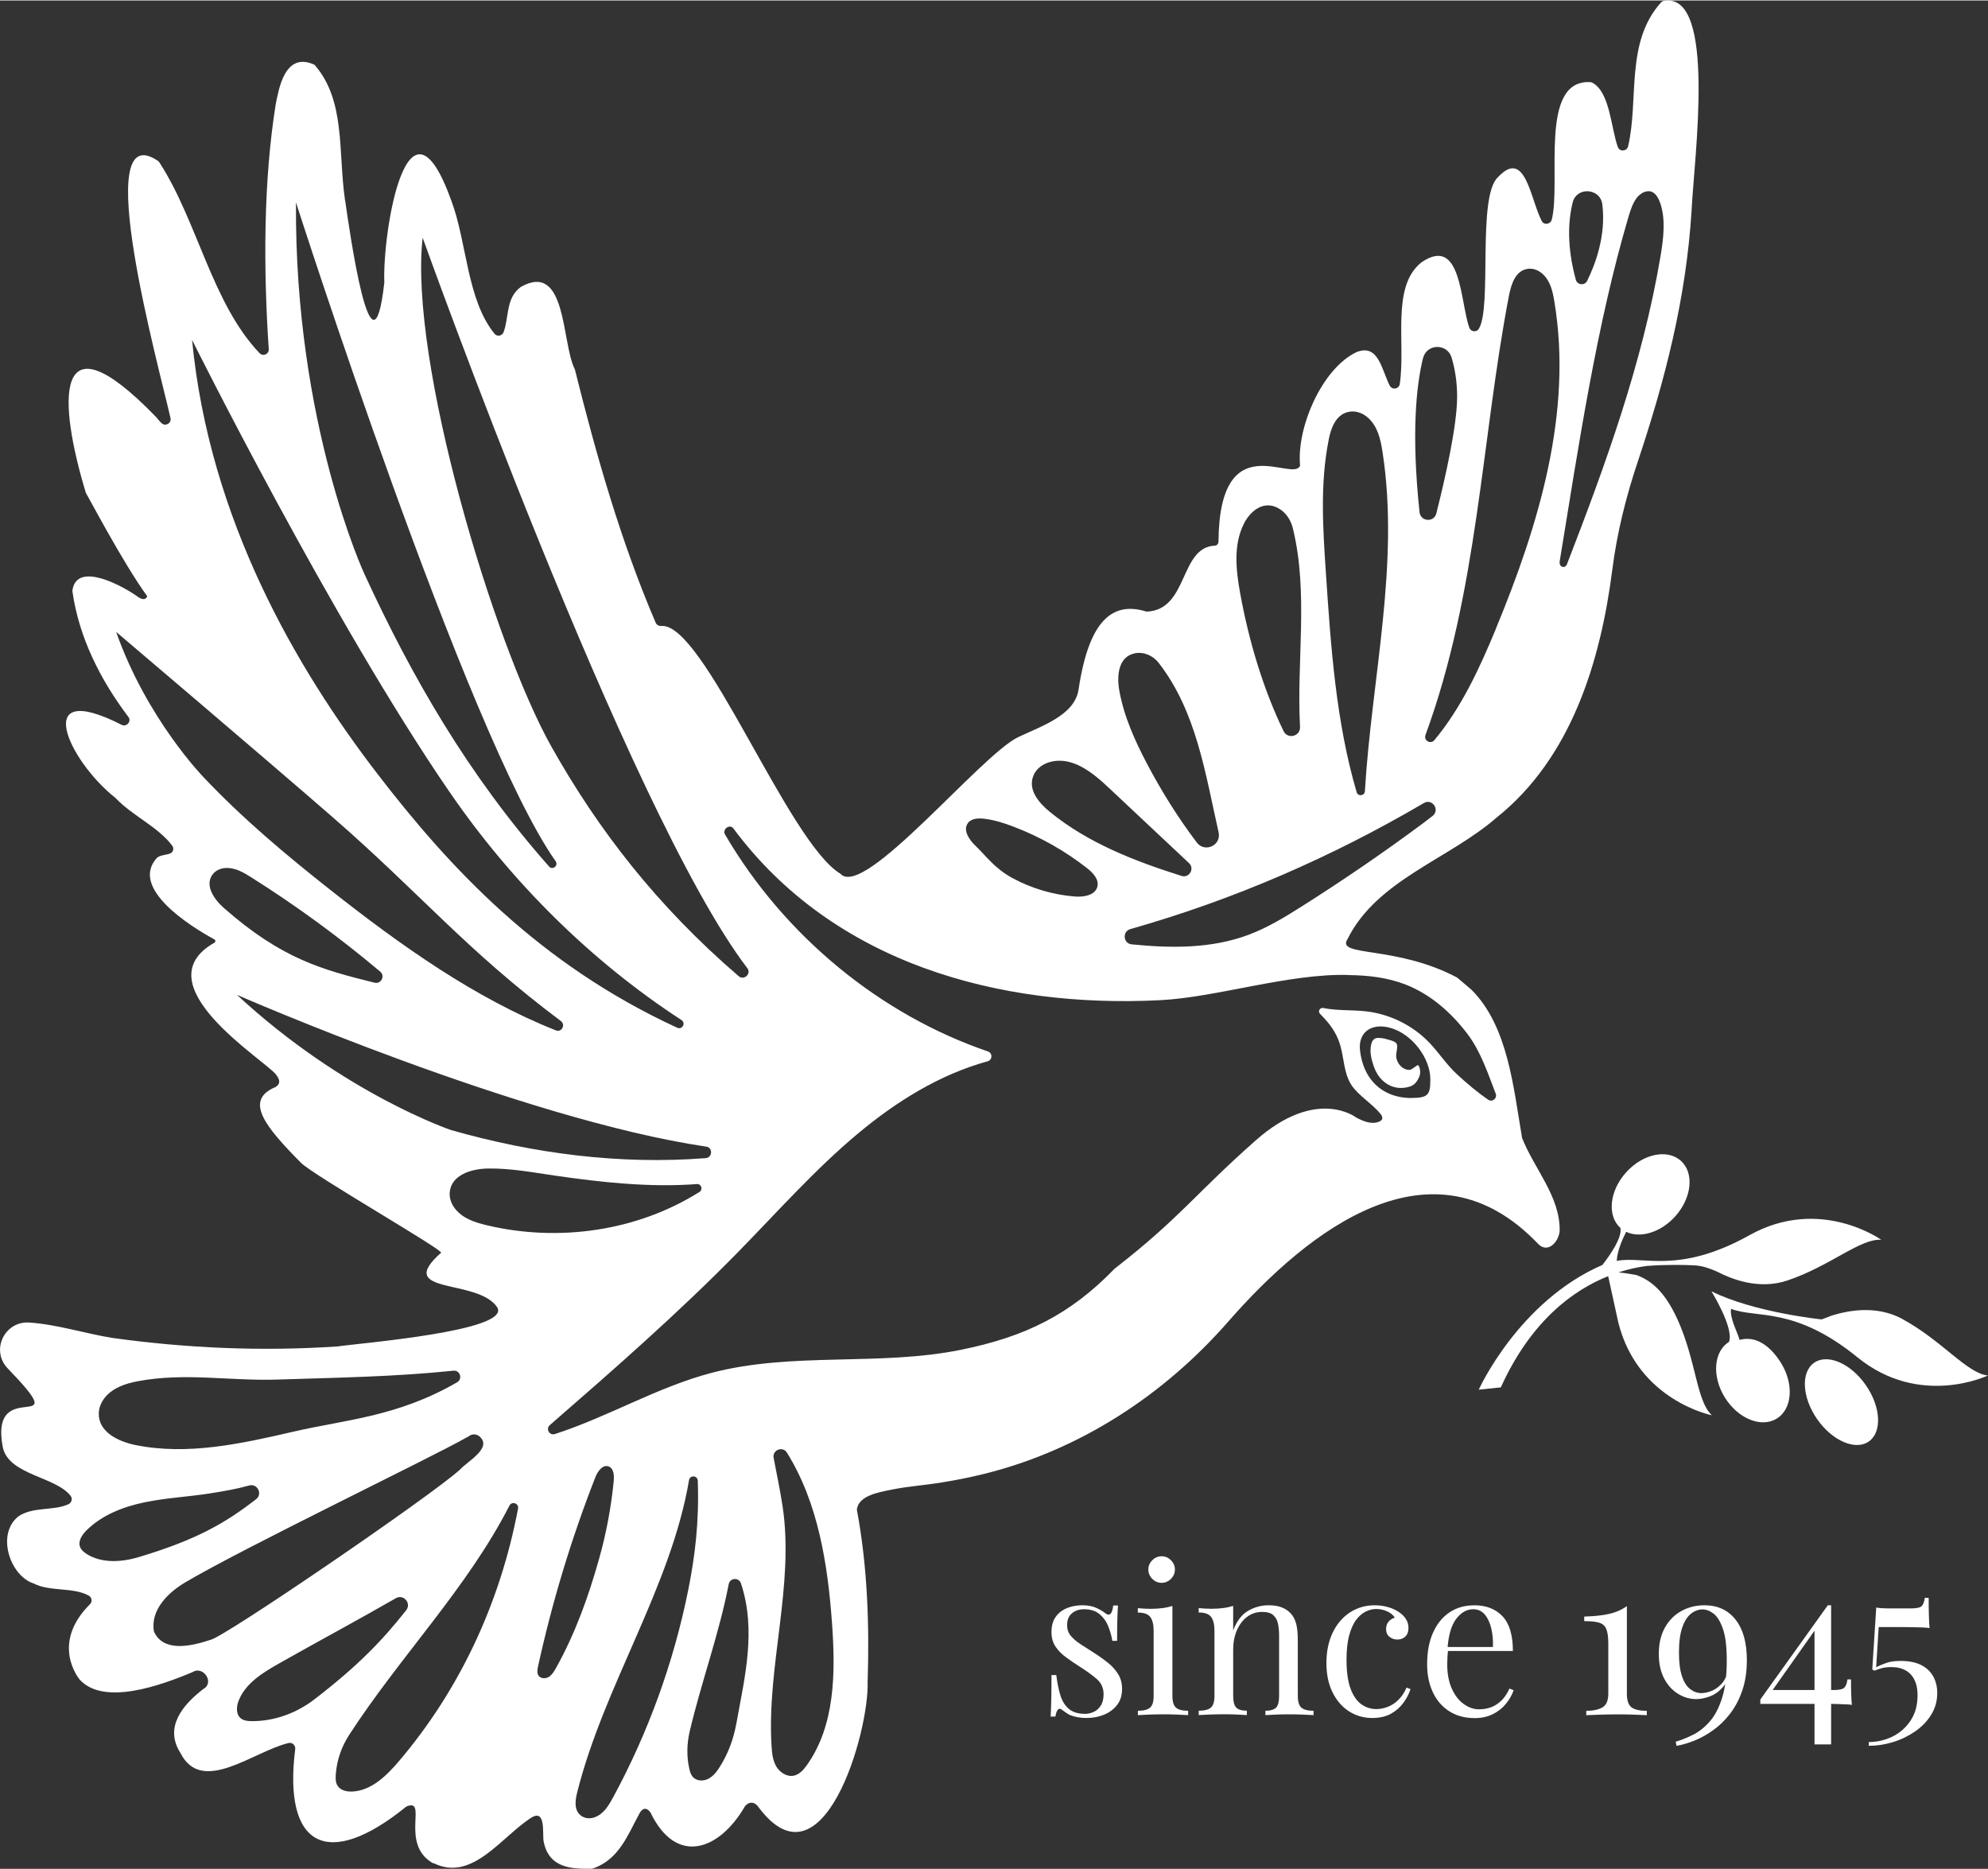 <?xml version="1.0" encoding="UTF-8"?>
<svg xmlns="http://www.w3.org/2000/svg" id="a" width="12.03cm" height="11.31cm" viewBox="0 0 341.15 320.57">
  <rect x="0" y="0" width="341.15" height="320.57" fill="#333333" stroke="none"/>
  <path d="M185.73,275.35c.95,0,1.76.15,2.42.46s1.15.59,1.46.86c.78.64,1.26.21,1.42-1.28h.82c-.05.67-.08,1.46-.11,2.37-.02.92-.04,2.14-.04,3.69h-.82c-.14-.88-.39-1.73-.73-2.57-.34-.83-.85-1.51-1.51-2.05-.67-.53-1.53-.8-2.6-.8-.83,0-1.53.23-2.08.69-.56.46-.84,1.15-.84,2.05,0,.71.21,1.32.64,1.83.43.51.99.99,1.67,1.43.69.44,1.44.92,2.24,1.44.9.57,1.72,1.15,2.46,1.75.74.59,1.32,1.25,1.76,1.96.44.71.66,1.56.66,2.53,0,1.09-.28,2.01-.85,2.74s-1.31,1.29-2.23,1.67-1.92.57-3.01.57c-.52,0-1.02-.04-1.48-.12-.46-.08-.91-.21-1.34-.37-.24-.12-.48-.26-.73-.43-.25-.17-.49-.34-.73-.53-.24-.19-.45-.18-.64.02-.19.2-.33.6-.43,1.19h-.82c.05-.76.08-1.69.11-2.78.02-1.09.04-2.54.04-4.35h.82c.17,1.33.4,2.49.71,3.49.31,1,.8,1.78,1.46,2.33.66.56,1.59.84,2.78.84.47,0,.96-.11,1.44-.32.49-.21.9-.57,1.23-1.07.33-.5.5-1.16.5-1.99,0-1.04-.38-1.9-1.14-2.57-.76-.66-1.72-1.37-2.88-2.1-.86-.55-1.66-1.09-2.41-1.64-.75-.55-1.35-1.16-1.82-1.85-.46-.69-.69-1.52-.69-2.49,0-1.07.24-1.94.73-2.62.49-.68,1.13-1.17,1.94-1.5.81-.32,1.67-.48,2.6-.48Z" style="fill:#fff; stroke-width:0px;"></path>
  <path d="M201.19,275.46v15.43c0,1,.21,1.67.62,2.03.42.36,1.11.53,2.08.53v.75c-.4-.02-1.02-.05-1.83-.09-.82-.04-1.64-.05-2.48-.05s-1.63.02-2.46.05c-.83.04-1.45.07-1.85.09v-.75c.97,0,1.67-.18,2.08-.53.42-.36.62-1.03.62-2.03v-11.15c0-1.07-.19-1.86-.57-2.37-.38-.51-1.09-.77-2.14-.77v-.75c.76.07,1.5.11,2.21.11s1.35-.04,1.98-.12c.63-.08,1.21-.21,1.73-.37ZM199.34,266.94c.62,0,1.15.23,1.6.68s.68.99.68,1.6-.23,1.15-.68,1.6-.99.68-1.6.68-1.15-.23-1.6-.68-.68-.99-.68-1.6.23-1.15.68-1.6.99-.68,1.6-.68Z" style="fill:#fff; stroke-width:0px;"></path>
  <path d="M217.69,275.35c.9,0,1.66.12,2.26.36s1.11.57,1.51,1c.45.48.77,1.07.96,1.78s.29,1.67.29,2.89v9.51c0,1,.21,1.67.62,2.03.42.36,1.11.53,2.08.53v.75c-.4-.02-1.02-.05-1.85-.09-.83-.04-1.64-.05-2.42-.05s-1.55.02-2.3.05c-.75.04-1.31.07-1.69.09v-.75c.86,0,1.46-.18,1.82-.53s.53-1.03.53-2.03v-10.3c0-.74-.06-1.41-.18-2.03-.12-.62-.39-1.12-.8-1.5-.42-.38-1.05-.57-1.91-.57-1,0-1.87.29-2.62.86-.75.57-1.33,1.35-1.75,2.33-.42.99-.62,2.08-.62,3.29v7.91c0,1,.18,1.67.53,2.03.36.36.96.53,1.82.53v.75c-.38-.02-.94-.05-1.69-.09-.75-.04-1.51-.05-2.3-.05s-1.59.02-2.42.05c-.83.04-1.45.07-1.85.09v-.75c.97,0,1.67-.18,2.08-.53.42-.36.62-1.03.62-2.03v-11.15c0-1.07-.19-1.86-.57-2.37-.38-.51-1.09-.77-2.14-.77v-.75c.76.07,1.5.11,2.21.11s1.35-.04,1.98-.12c.63-.08,1.21-.21,1.73-.37v4.2c.62-1.62,1.48-2.74,2.58-3.37,1.1-.63,2.26-.94,3.47-.94Z" style="fill:#fff; stroke-width:0px;"></path>
  <path d="M235.89,275.35c.76,0,1.5.09,2.21.29.71.19,1.35.47,1.92.85.55.36.96.77,1.25,1.23.29.46.43.97.43,1.51,0,.64-.18,1.13-.53,1.48-.36.34-.81.52-1.35.52s-.98-.15-1.37-.46c-.39-.31-.59-.75-.59-1.32s.15-.99.45-1.32c.3-.33.65-.55,1.05-.64-.24-.43-.66-.78-1.26-1.07s-1.25-.43-1.94-.43c-.59,0-1.19.14-1.78.43s-1.14.75-1.64,1.41c-.5.65-.9,1.54-1.21,2.67-.31,1.13-.46,2.54-.46,4.22,0,2.09.24,3.75.71,4.99.47,1.23,1.1,2.12,1.87,2.65.77.54,1.62.8,2.55.8.62,0,1.25-.12,1.89-.36.64-.24,1.25-.62,1.82-1.16s1.06-1.25,1.46-2.16l.68.25c-.24.76-.63,1.53-1.18,2.3-.55.77-1.26,1.41-2.14,1.91-.88.5-1.96.75-3.24.75-1.47,0-2.8-.38-3.99-1.14s-2.13-1.85-2.83-3.26-1.05-3.09-1.05-5.04.35-3.66,1.05-5.15,1.68-2.65,2.94-3.49c1.26-.84,2.69-1.26,4.31-1.26Z" style="fill:#fff; stroke-width:0px;"></path>
  <path d="M252.96,275.35c2.09,0,3.72.64,4.9,1.91,1.18,1.27,1.76,3.25,1.76,5.93h-12.58l-.04-.68h9.19c.05-1.16-.05-2.24-.29-3.22-.24-.99-.61-1.78-1.12-2.37-.51-.59-1.17-.89-1.98-.89-1.09,0-2.06.55-2.9,1.64-.84,1.09-1.35,2.83-1.51,5.2l.11.14c-.05.36-.08.75-.11,1.18-.02.43-.04.85-.04,1.28,0,1.62.26,3,.78,4.17.52,1.16,1.21,2.05,2.05,2.65.84.61,1.72.91,2.62.91.71,0,1.39-.11,2.03-.34s1.23-.6,1.78-1.12c.55-.52,1.02-1.22,1.42-2.1l.71.29c-.26.78-.69,1.54-1.28,2.28-.59.74-1.34,1.34-2.24,1.8-.9.46-1.95.7-3.13.7-1.71,0-3.18-.39-4.4-1.18-1.22-.78-2.16-1.87-2.81-3.26s-.98-2.99-.98-4.79c0-2.09.33-3.89,1-5.4.67-1.51,1.6-2.67,2.81-3.49s2.62-1.23,4.24-1.23Z" style="fill:#fff; stroke-width:0px;"></path>
  <path d="M279.18,275.46v15.07c0,1.14.26,1.91.78,2.32.52.4,1.4.61,2.64.61v.75c-.48-.02-1.17-.05-2.08-.09-.91-.04-1.86-.05-2.83-.05-1.09,0-2.14.02-3.15.05-1.01.04-1.79.07-2.33.09v-.75c1.19,0,2.11-.2,2.78-.59.66-.39,1-1.17,1-2.33v-8.62c0-1.14-.12-1.98-.36-2.53-.24-.55-.66-.9-1.26-1.07s-1.44-.25-2.51-.25v-.78c1.71-.05,3.14-.2,4.28-.46,1.14-.26,2.16-.71,3.06-1.35Z" style="fill:#fff; stroke-width:0px;"></path>
  <path d="M292.5,275.35c2.26,0,4.03.82,5.33,2.46,1.29,1.64,1.94,3.95,1.94,6.95,0,1.95-.26,3.68-.78,5.2-.52,1.52-1.22,2.84-2.08,3.97-.87,1.13-1.83,2.07-2.89,2.83s-2.13,1.36-3.22,1.8c-1.09.44-2.13.74-3.1.91l-.14-.71c.97-.29,1.98-.69,3.01-1.21s1.98-1.28,2.85-2.28c.87-1,1.57-2.34,2.1-4.03.54-1.69.8-3.82.8-6.41,0-2.33-.21-4.12-.64-5.38-.43-1.26-.96-2.14-1.59-2.64-.63-.5-1.28-.75-1.94-.75s-1.34.24-1.96.73c-.62.49-1.12,1.27-1.5,2.35-.38,1.08-.57,2.51-.57,4.29s.17,3.08.52,4.1c.34,1.02.81,1.76,1.41,2.21.59.45,1.23.68,1.92.68.52,0,1.09-.12,1.71-.36.62-.24,1.19-.64,1.73-1.21.53-.57.91-1.35,1.12-2.35l.36-.21c-.17,1.33-.58,2.37-1.25,3.12s-1.41,1.28-2.24,1.58c-.83.31-1.6.46-2.32.46-1.09,0-2.13-.3-3.12-.91s-1.78-1.48-2.39-2.64c-.61-1.15-.91-2.56-.91-4.22,0-1.78.36-3.29,1.07-4.54s1.66-2.19,2.85-2.83c1.19-.64,2.49-.96,3.92-.96Z" style="fill:#fff; stroke-width:0px;"></path>
  <path d="M313.66,275.35l.14.93-10.01,14.18-.04-.57h10.9c.97,0,1.59-.14,1.85-.41.26-.27.44-.74.53-1.41h.61c0,1.16.01,2.05.04,2.67.02.62.06,1.19.11,1.71-.17-.05-.43-.08-.8-.09-.37-.01-.8-.03-1.3-.05s-1.02-.04-1.57-.04h-12.04v-.75l11.58-16.17ZM314.23,275.35v23.87h-2.85v-20.09l2.28-3.78h.57Z" style="fill:#fff; stroke-width:0px;"></path>
  <path d="M330.97,274.07c0,1.35.01,2.41.04,3.17.02.76.06,1.44.11,2.03-.19-.05-.55-.08-1.09-.11-.53-.02-1.15-.04-1.83-.05-.69-.01-1.37-.02-2.03-.02h-3.78l-.43,6.88c.52-.26,1.1-.5,1.75-.73.64-.23,1.45-.34,2.42-.34,1.45,0,2.64.24,3.56.71.93.47,1.61,1.13,2.07,1.96.45.83.68,1.77.68,2.81,0,1.38-.34,2.62-1.03,3.74-.69,1.12-1.61,2.07-2.76,2.87-1.15.79-2.42,1.41-3.79,1.83-1.38.43-2.77.64-4.17.64v-.64c1.04,0,2.07-.17,3.06-.52,1-.34,1.89-.85,2.69-1.53.79-.68,1.43-1.51,1.91-2.51.48-1,.71-2.17.71-3.53,0-1.5-.39-2.67-1.16-3.51-.77-.84-1.88-1.26-3.33-1.26-.62,0-1.13.05-1.55.16-.42.11-.87.25-1.37.45l-.36-.21.68-10.62c.26.05.56.08.91.11.34.02.68.04,1.02.04h4.03c.97,0,1.59-.14,1.85-.41.26-.27.44-.74.53-1.41h.68Z" style="fill:#fff; stroke-width:0px;"></path>
  <path d="M285.57.05c-.21.03-.41.15-.55.31-6.15,6.85-3.75,16.7-5.63,24.67-.21.87-1.45.96-1.76.12-1.17-3.19-1.34-9.42-4.36-11.03-.12-.07-.27-.1-.41-.11-8.82-.44-4.92,17.15-6.57,23.59-.21.82-1.33.99-1.72.24-1.97-3.75-2.8-12.59-7.52-7.51-3.61,3.29-.95,22.45-3.3,26.04-.4.62-1.37.47-1.61-.23-1.59-4.46-1.34-15.81-8.12-11.27-.03.02-.07.05-.1.07-5.23,4.15-2.67,13.78-3.71,20.85-.13.9-1.33,1.09-1.74.27-1.4-2.8-1.94-7.21-5.68-5.73-6.04,2.89-10.31,13.1-9.69,19.47-1.14,3.1-13.85-7.18-14,13.05,0,.35-.26.68-.62.69-6.11.26-4.51,11.05-11.72,11.32-5.79-1.81-9.88,1.37-11.67,13.36-.66,4.42-6.32,6.26-10.35,8.17-6.43,3.05-26.51,27.89-30.51,23.45-9.03-5.42-23.43-43.12-30.74-42.52-.41.03-.81-.17-.97-.55-5.98-13.95-10.18-28.68-13.85-43.4-.01-.06-.03-.11-.06-.16-2.25-4.52-1.34-18.41-9.15-14.11-.05.03-.1.06-.15.1-2.55,1.92-1.94,5.22-2.9,7.73-.25.65-1.11.79-1.55.25-4.76-5.86-4.72-15.65-7.39-22.78-7.59-21.17-11.83,5.38-11.52,13.88,0,.05,0,.09,0,.14-2.11,18.71-6.01-9.23-6.71-14.03,0-.04-.02-.07-.03-.11-1.22-8.41.13-17.11-5.24-23.25-5.19-2.39-6.15,4.42-6.64,6.69-2.13,13.24-2.14,28.21-1.21,42.1.06.85-.98,1.32-1.57.7-8.18-8.57-10.65-22.63-17.2-32.74-.07-.11-.17-.21-.28-.28-11.77-7.89.28,35.64,2.19,44.16.19.86-.84,1.47-1.5.89-.38-.33-.7-.77-1.02-1.13-.02-.02-.03-.03-.05-.05-17.75-18.29-16.65-2.32-11.94,13.16.07-.03,6.3,11.9,10.52,17.7-.25.56-.75.7-1.65.06-2.48-1.79-10.39-6.14-11.18-1.14-.02.1-.02.21,0,.31,1.13,7.9,4.83,15.16,9.58,21.45,0,0,.01.01.02.02.57.76-.32,1.78-1.17,1.35-15.67-7.97-9.11,6.18-1.11,12.5.02.02.05.04.07.06,2.82,3,7.26,4.91,9.71,8.16.36.48.21,1.14-.35,1.36-.71.28-1.77.26-2.29.78-4.62,5.14,5.56,11.6,9.89,13.96.23.12.22.45,0,.57-12.55,7.11,8.58,20.08,10.56,22.6.88,1.1.75,1.89-.55,2.38-4.73,2.33-1.15,6.72,4.86,12.79,2.1,2.12,24.51,14.99,24.03,15.42-8.23,7.32,6.35,4.31,9.66,9.4,2.27,4.06-23.64,6.11-27.52,6.69-.02,0-.04,0-.07,0-12.87.85-25.76.3-38.53-1.48-4.71-.77-9.42-2.3-14.18-2.63-4.27-.3-6.7,4.77-3.73,7.86,11.9,12.36-3.26.8-.84,13.54,1.03,4.78,9.09,5.01,11.65,8.35.35.46.17,1.16-.36,1.41-2.55,1.2-6.12.37-8.64,2.12-3.81,3.08-1.39,10.18,2.63,11.48,2.77,1.45,6.78.61,9.45,2.08.55.3.69,1.04.24,1.48-6.9,6.86-1.83,12.88-1.74,12.98,4.15,4.47,13.84.99,19.35-1.33,1.83-1.14,3.81,1.82,1.84,2.9-3.55,2.74-6.76,6.55-3.94,10.97,3.67,7.31,12.5-.25,18.57-1.7.64-.15,1.21.41,1.13,1.06-2.1,16.75,5.55,20.82,19.08,9.84,3.79-1.59-1.2,6.34,4.48,9.68.08.05.2.04.29.08,6.61,3.19,11.66-4.72,16.75-7.9,2.43-1.42,1.81,2.83,2.02,4.05.87,4.78,5,4.79,8.15,4.77.1,0,.21-.02.3-.05,4.55-1.53,6.03-5.86,8.12-9.65.58-.82,1.19-.78,1.78.05,4.46,9.25,11.86,6.43,16.19-1.04.75-.94,1.75-.83,2.41.2,10.93,14.52,18.92-12.74,18.66-21.56.32-9.75-.03-19.85-1.82-29.41-.02-.11-.03-.23,0-.34.42-2.19,3.48-2.76,5.93-3.25,1.54-.31,3.09-.52,4.65-.7,3.9-.44,7.75-1.13,11.54-2.08,16.23-4.09,30.57-13.47,41.59-26.06,13.83-15.82,35.02-32.26,53.09-13.41,1.71,1.87,3.64-.25,3.78-2.19.07-5.9-4.37-10.61-6.45-15.9-1.5-8.74-2.42-19.17-8.69-25.44-.03-.03-2.41-2.06-2.45-2.08-10.48-5.57-20.81-3.51-18.83-6.58,5.04-10.18,17.4-13.71,25.63-20.9,12.75-10.2,17.8-26.66,19.83-42.57.8-6.29,2.35-12.46,4.36-18.47,4.67-13.96,8.31-28,9.24-43.15.43-8.95,4.32-37.36-4.7-35.93ZM269.88,34.65c.69-2.75,4.74-2.47,5.09.35.66,5.38-1.25,10.37-2.61,13.11-.42.86-1.69.73-1.94-.19-1.57-5.75-1.32-10.14-.54-13.27ZM244.2,61.38c.61-2.52,4.15-2.59,4.9-.11.54,1.8.95,4.04.95,6.73,0,4.86-1.98,13.72-3.57,20.01-.4,1.59-2.7,1.42-2.88-.21-1.44-13.55-.55-21.74.59-26.42ZM227.99,75.45c.42-2.13,1.27-4.55,3.65-4.9,1.15-.17,2.3.3,3.16,1.08,1.65,1.51,2.12,3.72,2.45,5.85,2.97,19.26-1.86,38.73-3.03,58.2-.05.8-1.18.94-1.41.17-3.55-12.09-4.43-24.92-5.28-37.61-.51-7.61-1.02-15.32.47-22.8ZM213.48,89.73c1.12-2.2,3.51-4.18,6.19-2.43,1.14.75,1.88,1.97,2.2,3.3,2.7,11.11.61,22.7,1.22,34.03.09,1.62-2.11,2.2-2.82.74-3.4-7-5.93-15.26-7.46-23.7-.72-3.99-1.18-8.32.67-11.93ZM194.73,112.01c1.56-.31,3.14.4,4.12,1.66,6.45,8.33,7.96,18.84,10.27,29.07.5,2.23-2.38,3.55-3.76,1.72-3.34-4.43-6.06-8.84-8.48-13.41-2.12-4.02-4.02-8.22-4.81-12.69-.44-2.51-.17-5.77,2.66-6.34ZM177.38,132.89c.52-1.16,1.63-1.92,2.85-2.24,3.84-1,7.3,1.85,10.11,4.5l13.7,12.86c1.01.95.04,2.61-1.28,2.2-8-2.53-16.02-5.62-22.59-10.98-1.92-1.57-3.88-3.87-2.79-6.32ZM166.08,141.15c.59-.8,1.76-.87,2.75-.76,1.76.2,3.47.74,5.13,1.38,4.51,1.72,8.75,4.11,12.55,7.08,1.02.8,2.11,1.92,1.81,3.18-.36,1.51-2.36,1.84-3.91,1.71-3.7-.3-7.33-1.37-10.59-3.12-3.19-1.71-4.66-3.92-6.44-5.6-1.08-1.03-2.18-2.67-1.29-3.86ZM72.53,40.71s35.21,98.44,55.71,125.32c.74.96-.56,2.17-1.48,1.38-14.05-12.07-24.17-25.21-32.14-39.39-9.91-17.62-24.49-66.33-22.09-87.31ZM95.35,147.69c.53.75-.52,1.59-1.13.9-13.95-15.78-23.62-32.67-31.67-50.15,0,0-12.03-25.81-11.76-63.79,0,0,29.29,91.39,44.56,113.04ZM77.26,135.97c10.55,15.34,24.18,28.88,39.69,38.97.79.51.13,1.72-.73,1.32-23.68-10.91-39.02-27.37-51.57-43.72-13.73-17.89-28.72-43.43-31.69-74.3,0,0,24,48.22,44.29,77.72ZM19.91,108.32s25.31,21.49,37.06,31.71c15.3,13.31,22.85,22.76,39.29,35.09.85.64.11,1.98-.87,1.59-13.86-5.5-26.6-14.56-38.66-24.07-7.64-6.02-15.11-12.29-21.79-19.36,0,0-9.76-10-15.02-24.97ZM36.53,149.89c.5-.61,1.26-.96,2.05-1.03,1.7-.15,3.15.72,4.52,1.58,7.76,4.89,15.05,10.23,22.15,16.19.88.74.15,2.17-.97,1.9-8.88-2.21-15.87-4.03-25.84-12.8-1.71-1.5-3.42-3.96-1.9-5.85ZM40.66,170.61s48.77,21.35,80.55,26.05c1.15.17,1.05,1.88-.11,1.97-14.79,1.15-29.54-.78-43.7-4.82,0,0-18.41-6.21-36.74-23.2ZM17.99,239.72c1.43-1.74,3.58-2.42,5.7-2.82,8.04-1.52,15.84,0,24.02-.28,10.17-.33,20.16-.48,30.09-1.52,1.15-.12,1.64,1.41.64,1.99-10.23,5.93-19.19,6.41-27.99,8.45-8.95,2.07-18.23,4.15-27.23,2.31-2.96-.61-6.36-2.25-6.27-5.45.03-.98.43-1.93,1.05-2.68ZM14.8,266.5c-.45-.29-.87-.66-1.06-1.15-.38-1,.33-2.08,1.09-2.84,2.66-2.65,6.32-4.07,10-4.83s7.45-.94,11.16-1.52c2.41-.38,4.58-.75,6.77-1.36,1.43-.39,2.35,1.46,1.17,2.37-5.16,3.97-9.95,6.86-20.07,9.9-2.99.9-6.45,1.13-9.07-.57ZM26.42,279.87c-.65-3.68,2.37-6.64,5.27-8.39,10.06-5.97,42.46-21.53,48.3-24.88.09-.05.17-.08.26-.12.53-.42,1.13-.65,1.88-.22,2.63,2-1.92,4.37-3.23,5.84-4.77,4.37-40.68,28.92-42.79,29.18-3.96,1.34-8.19,1.92-9.69-1.42ZM53.97,291.48c-3.11,2.39-6.9,3.78-10.82,3.75-.67,0-1.39-.09-1.89-.53-.78-.7-.7-1.96-.32-2.94,1.16-3.04,4.19-4.87,7.02-6.47,6.6-3.74,13.42-7.38,19.96-11.15,1.33-.77,2.73.87,1.78,2.07-4.08,5.16-8.21,9.48-15.73,15.27ZM88.9,258.76c-3.1,16.39-10.14,31.22-20.43,43.33-2.13,2.5-4.73,5.06-8.01,5.22-.96.05-2.04-.2-2.54-1.01-.35-.56-.35-1.26-.3-1.91.17-2.4.96-4.72,2.26-6.74,8.7-13.44,20.29-25.22,27.55-39.41.41-.8,1.64-.37,1.47.51ZM83.56,210.15c-2.06-.49-4.16-1.14-5.53-2.92-.58-.76-.92-1.71-.86-2.66.2-3.07,3.75-4.13,6.63-4.16,3.84-.05,7.64.67,11.44,1.22,8.02,1.17,16.43,2.06,24.34,1.45.77-.06,1.1.94.44,1.36-10.68,6.71-24.11,8.64-36.47,5.71ZM94.18,287.64c-.55.33-1.36.32-1.74-.19-.33-.45-.23-1.07-.11-1.61,2.42-11.04,5.7-21.89,9.82-32.42.4-1.02,1.23-2.25,2.27-1.9.9.31.99,1.53.9,2.48-.44,4.52-1.28,9-2.51,13.37-1.8,6.42-4.11,12.88-7.43,18.8-.31.56-.66,1.13-1.2,1.47ZM105.17,308.37c-.74,1.37-1.57,2.79-3.13,3.36-.72.26-1.55.23-2.2-.19-1.4-.9-1.15-2.68-.78-4.14,4.64-18.39,16.05-35.11,19.18-53.52.15-.9,1.47-.82,1.5.1.26,7.03-.48,12.97-1.62,18.67-2.5,12.46-6.88,24.55-12.94,35.72ZM126.35,295.68c-.48,2.66-1.43,5.22-2.89,7.49-.51.8-1.13,1.58-1.99,1.99-.83.4-1.94.34-2.56-.34-.33-.36-.49-.85-.6-1.33-.51-2.14-.45-4.38.05-6.53,2-8.46,5.04-16.7,6.69-25.23.21-1.1,1.74-1.21,2.1-.14,2.71,8.15.58,16.38-.79,24.08ZM138.47,302.77c-.57.81-1.29,1.62-2.26,1.82-1.18.24-2.39-.55-3-1.59-.61-1.05-.74-2.29-.81-3.5-.84-13.75,3.95-27.56,1.89-41.18-.42-2.77-1.02-5.52-1.53-8.27-.25-1.34,1.55-2.06,2.27-.9,5.4,8.64,7.04,19.3,7.76,29.46.59,8.33.52,17.35-4.32,24.16ZM242.03,188.32c-5-.1-8.13-3.35-8.65-8.22-.33-3.1,2.01-4.73,5.25-3.81,3.74,1.07,6.8,5.21,6.82,8.75.02,2.83-.4,3.26-3.42,3.27ZM231.34,167.22c3.38.03,6.77.41,9.9,1.64,4.26,1.67,7.83,4.82,10.59,8.47,2.24,2.95,3.48,6.69,4.84,10.24.3.79-.58,1.52-1.28,1.04-1.89-1.29-3.63-2.77-5.4-4.4-1.76-1.62-3.06-3.67-4.71-5.39-2.85-2.98-6.77-4.91-10.87-5.38-2.42-.27-4.98-.08-7.32-.57-.6-.12-.99.58-.56,1.01,1.52,1.53,2.78,3.08,3.45,5.34.68,2.32.62,4.86,1.94,6.88,1.16,1.78,3.7,3.29,5,4.97.2.25.38.59.25.88-.08.18-.26.3-.44.39-1.28.59-2.78-.02-4.02-.69,0,0-6.77-5.31-17.23,3.94s-12.93,13.24-24.16,21.97c0,0,0,0-.01,0-7.67,7.93-15.36,11.72-26.43,13.96-14.05,2.84-28.87.32-42.73,3.94-9.33,2.44-17.78,7.56-26.93,10.51-.93.3-1.61-.89-.87-1.53,10.9-9.48,22.05-19.22,32.37-29.76,6.73-6.87,13.13-14.11,20.51-20.27,6.56-5.48,14.03-10.14,22.24-12.39.85-.23.9-1.41.06-1.7-18.45-6.29-34.94-19.82-45.1-37.2-.54-.92.8-1.9,1.43-1.05,17.16,23.1,45.52,30.86,73.21,29.46,9.74-.49,22.02-4.59,32.26-4.33ZM245.85,139.91c-.51.4-1.03.8-1.54,1.18-6.77,5.04-13.75,9.81-20.89,14.33-2.9,1.84-5.86,3.64-9.08,4.86-6.38,2.41-13.29,2.36-20.14,1.67-1.47-.15-1.64-2.21-.22-2.62,17.87-5.07,34.68-12.42,50.37-21.63,1.43-.84,2.8,1.18,1.5,2.21ZM256.73,107.75c-2.8,6.76-5.93,13.58-10.58,19.16-.65.78-1.88.07-1.53-.88,9.04-24.67,9.56-50.56,14.32-75.36.39-2,1.13-4.39,3.31-4.63.87-.1,1.74.24,2.4.82,1.4,1.22,1.79,3.02,2.08,4.76,3.18,19-2.65,38.34-10.02,56.14ZM284.95,43.9c-3.1,18.36-9.43,35.72-16.04,52.8-.35.9-1.42.5-1.26-.47,3.35-20.46,6.34-40.55,11.8-59.09.35-1.18.74-2.4,1.45-3.3.72-.91,1.85-1.42,2.74-.92.6.34.99,1.08,1.26,1.84.97,2.8.56,6.08.05,9.14Z" style="fill:#fff; stroke-width:0px;"></path>
  <path d="M243.32,182.63c.35.32.52,1.27.27,1.94-.41,1-.91,1.54-1.66,1.78-2.75.87-5.24-.68-6.19-3.49-.41-1.21-.72-2.38-.45-3.68.2-.93.66-1.28,1.56-1.16.27.04.56.04.82.12.67.22,1.51.32,1.94.78.3.32.08,1.18,0,1.79-.2,1.32.92,2.81,2.25,2.78.38-.01.75-.42,1.48-.86Z" style="fill:#fff; stroke-width:0px;"></path>
  <path d="M326.53,226.26c-4.7-2.56-9.72-1.38-12.21-.61-.89.37-1.73.65-1.73.65,0,0-11.54-1.17-18.9-4.82,0,0,3.93,6.34,3.01,8.68-2.65,1.65-2.96,5.94-.69,9.57,2.27,3.63,6.26,5.23,8.91,3.58s2.96-5.94.69-9.57c-1.98-3.16-4.51-4.65-7.08-3.92-.47-1.53-1.69-3.7-1.48-5.33,4.42,1.69,10.88-.48,21.69,8.31,10.74,8.74,22.4,3.12,22.4,3.12-3.55-.32-7.81-5.93-14.61-9.64Z" style="fill:#fff; stroke-width:0px;"></path>
  <path d="M311.3,233.75c-2.3,1.62-2.06,5.96.54,9.68s6.57,5.43,8.87,3.81c2.3-1.62,2.06-5.95-.54-9.68s-6.57-5.43-8.87-3.81Z" style="fill:#fff; stroke-width:0px;"></path>
  <path d="M280.8,218.68c-1.11-.21-2.18-.35-3.06-.45,1.9-.62,3.59-.94,4.93-1.11,3.49-.25,6.51-.17,7.97-.1.71.03,1.41.15,2.09.36.56.17,1.24.41,1.91.72,2.32,1.18,7.06,3.23,12.13,1.51,7.35-2.48,12.51-7.26,16.07-6.96,0,0-10.51-7.55-22.6-.81-12.17,6.78-18.15,3.52-22.8,4.42.08-1.64.89-3.56,1.62-4.99,2.4,1.16,5.91.13,8.41-2.64,2.86-3.18,3.3-7.45.98-9.54-2.33-2.09-6.53-1.2-9.4,1.98s-3.3,7.45-.98,9.54c.33,1.6-1.66,4.51-3.09,6.35-14.39,6.23-21.22,21.4-21.22,21.4l3.79-.4c5.22-11.51,12.53-16.73,18.42-19.08l1.74,7.95c3.36,13.43,16.06,15.92,16.06,15.92-2.65-2.39-2.7-9.43-5.92-16.48-2.22-4.87-4.61-6.7-7.06-7.59Z" style="fill:#fff; stroke-width:0px;"></path>
</svg>
